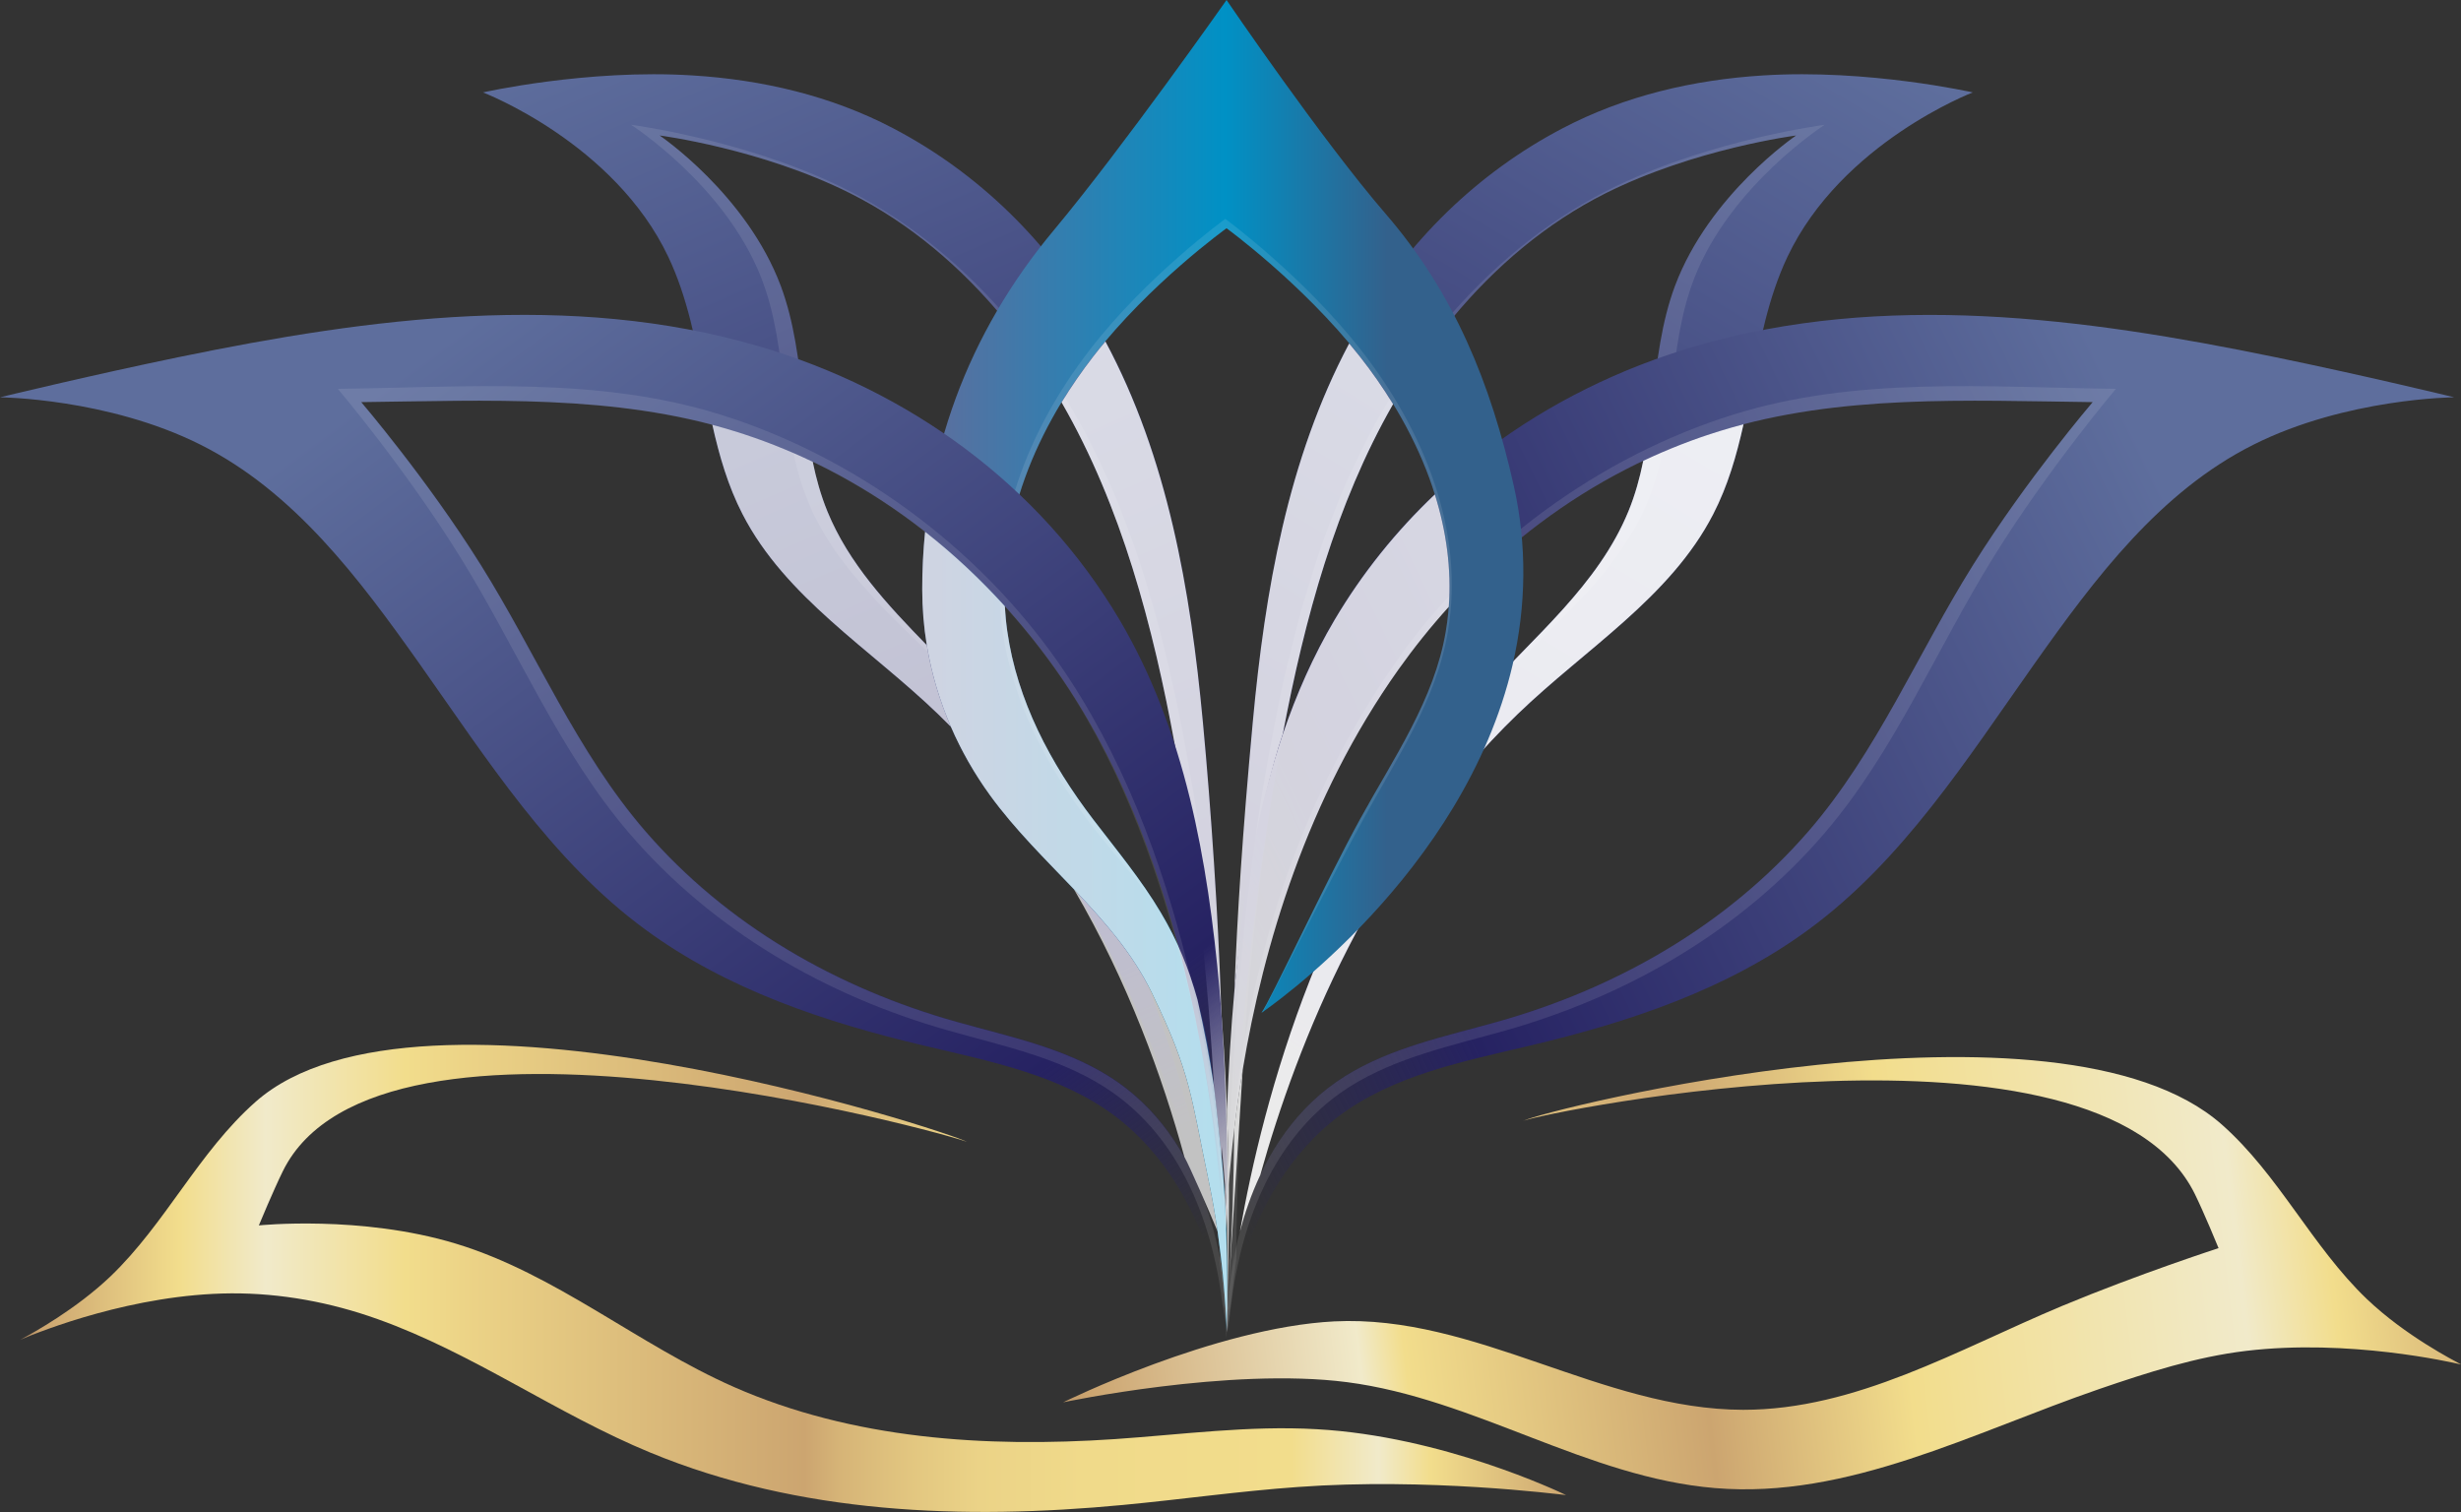 <?xml version="1.0" encoding="UTF-8"?>
<svg xmlns="http://www.w3.org/2000/svg" xmlns:xlink="http://www.w3.org/1999/xlink" viewBox="0 0 575.87 353.81">
  <rect x="0" y="0" width="575.87" height="353.81" fill="#333333" stroke="none"/>
  <defs>
    <style>
      .cls-1 {
        fill: url(#linear-gradient-8);
      }

      .cls-2 {
        fill: url(#linear-gradient-7);
      }

      .cls-3 {
        fill: url(#linear-gradient-5);
      }

      .cls-4 {
        fill: url(#linear-gradient-6);
      }

      .cls-5 {
        fill: url(#linear-gradient-9);
      }

      .cls-6 {
        fill: url(#linear-gradient-4);
      }

      .cls-7 {
        fill: url(#linear-gradient-3);
      }

      .cls-8 {
        fill: url(#linear-gradient-2);
      }

      .cls-9 {
        fill: url(#linear-gradient);
      }

      .cls-10 {
        fill: #fff;
      }

      .cls-11 {
        fill: url(#linear-gradient-10);
      }

      .cls-12 {
        fill: url(#linear-gradient-11);
      }

      .cls-13 {
        opacity: .9;
      }

      .cls-14 {
        opacity: .8;
      }

      .cls-15 {
        opacity: .7;
      }

      .cls-16 {
        opacity: .5;
      }

      .cls-17 {
        opacity: .2;
      }

      .cls-18 {
        opacity: .1;
      }
    </style>
    <linearGradient id="linear-gradient" x1="412.01" y1="-3.74" x2="275.79" y2="312.03" gradientTransform="translate(574.64) rotate(-180) scale(1 -1)" gradientUnits="userSpaceOnUse">
      <stop offset="0" stop-color="#5e6e9d"/>
      <stop offset=".69" stop-color="#262262"/>
      <stop offset=".86" stop-color="#262262" stop-opacity="0"/>
    </linearGradient>
    <linearGradient id="linear-gradient-2" x1="419.5" y1="-.64" x2="242.5" y2="294.6" gradientUnits="userSpaceOnUse">
      <stop offset="0" stop-color="#5e6e9d"/>
      <stop offset=".69" stop-color="#262262"/>
      <stop offset=".83" stop-color="#262262" stop-opacity="0"/>
    </linearGradient>
    <linearGradient id="linear-gradient-3" x1="247.88" y1="240.7" x2="506.7" y2="115.28" gradientUnits="userSpaceOnUse">
      <stop offset=".06" stop-color="#262262" stop-opacity="0"/>
      <stop offset=".3" stop-color="#262262"/>
      <stop offset="1" stop-color="#5e6e9d"/>
    </linearGradient>
    <linearGradient id="linear-gradient-4" x1="286.71" y1="305.25" x2="287.09" y2="305.25" gradientUnits="userSpaceOnUse">
      <stop offset=".02" stop-color="#262262" stop-opacity="0"/>
      <stop offset=".3" stop-color="#262262"/>
      <stop offset="1" stop-color="#5e6e9d"/>
    </linearGradient>
    <linearGradient id="linear-gradient-5" x1="216.29" y1="155.71" x2="356.95" y2="155.71" gradientUnits="userSpaceOnUse">
      <stop offset="0" stop-color="#5e6e9d"/>
      <stop offset=".5" stop-color="#0091c5"/>
      <stop offset=".77" stop-color="#33618c"/>
    </linearGradient>
    <linearGradient id="linear-gradient-6" x1="269.81" y1="297.83" x2="344.24" y2="119.29" gradientUnits="userSpaceOnUse">
      <stop offset="0" stop-color="#5e6e9d"/>
      <stop offset=".5" stop-color="#0091c5"/>
    </linearGradient>
    <linearGradient id="linear-gradient-7" x1="287.88" y1="326.08" x2="470.38" y2="80.52" gradientTransform="translate(573.22) rotate(-180) scale(1 -1)" gradientUnits="userSpaceOnUse">
      <stop offset=".1" stop-color="#262262" stop-opacity="0"/>
      <stop offset=".28" stop-color="#262262"/>
      <stop offset="1" stop-color="#5e6e9d"/>
    </linearGradient>
    <linearGradient id="linear-gradient-8" x1="-2.87" y1="299.15" x2="403.94" y2="299.15" gradientUnits="userSpaceOnUse">
      <stop offset="0" stop-color="#593d3a"/>
      <stop offset=".03" stop-color="#cca570"/>
      <stop offset=".11" stop-color="#f2dd8c"/>
      <stop offset=".16" stop-color="#f1eaca"/>
      <stop offset=".24" stop-color="#f2dd8c"/>
      <stop offset=".28" stop-color="#ebd286"/>
      <stop offset=".47" stop-color="#cca570"/>
      <stop offset=".49" stop-color="#d6b477"/>
      <stop offset=".53" stop-color="#e2c680"/>
      <stop offset=".57" stop-color="#ebd387"/>
      <stop offset=".63" stop-color="#f0da8a"/>
      <stop offset=".75" stop-color="#f2dd8c"/>
      <stop offset=".8" stop-color="#f1eaca"/>
      <stop offset=".83" stop-color="#f2dd8c"/>
      <stop offset=".91" stop-color="#cca570"/>
      <stop offset="1" stop-color="#593d3a"/>
    </linearGradient>
    <linearGradient id="linear-gradient-9" x1="366.46" y1="349.88" x2="366.57" y2="349.88" gradientUnits="userSpaceOnUse">
      <stop offset="0" stop-color="#593d3a"/>
      <stop offset=".14" stop-color="#cca570"/>
      <stop offset=".26" stop-color="#f2dd8c"/>
      <stop offset=".33" stop-color="#f1eaca"/>
      <stop offset=".39" stop-color="#f2dd8c"/>
      <stop offset=".86" stop-color="#cca570"/>
      <stop offset="1" stop-color="#593d3a"/>
    </linearGradient>
    <linearGradient id="linear-gradient-10" x1="356.35" y1="262.28" x2="356.57" y2="262.28" gradientUnits="userSpaceOnUse">
      <stop offset="0" stop-color="#593d3a"/>
      <stop offset=".25" stop-color="#cca570"/>
      <stop offset=".58" stop-color="#f2dd8c"/>
      <stop offset=".61" stop-color="#f1eaca"/>
      <stop offset=".64" stop-color="#f2dd8c"/>
      <stop offset=".86" stop-color="#cca570"/>
      <stop offset="1" stop-color="#593d3a"/>
    </linearGradient>
    <linearGradient id="linear-gradient-11" x1="206.69" y1="324.2" x2="733.58" y2="261.37" gradientUnits="userSpaceOnUse">
      <stop offset="0" stop-color="#593d3a"/>
      <stop offset=".09" stop-color="#cca570"/>
      <stop offset=".21" stop-color="#f1eaca"/>
      <stop offset=".23" stop-color="#f2dd8c"/>
      <stop offset=".36" stop-color="#cca570"/>
      <stop offset=".45" stop-color="#f2dd8c"/>
      <stop offset=".6" stop-color="#f1eaca"/>
      <stop offset=".64" stop-color="#f2dd8c"/>
      <stop offset=".72" stop-color="#cca570"/>
      <stop offset=".75" stop-color="#593d3a"/>
    </linearGradient>
  </defs>
  <g id="l_back">
    <g id="SPLINE">
      <path class="cls-9" d="M113,21.62s30.72,11.74,43.39,38.5c9.02,19.1,7.71,41.48,17.36,60.2,10.03,19.5,29.88,31.47,45.76,46.79,58.38,56.32,67.58,144.55,67.58,144.55,0,0-4.46-88.38-58.83-148.76-12.52-13.91-27.59-26.03-34.65-43.24-6.85-16.71-4.59-35.78-10.89-52.71-8.04-21.49-28.37-35.25-28.37-35.25,0,0,23.69,3.05,44.6,13.53,13.91,6.98,25.83,17.16,35.78,29.13,23.71,28.55,33.97,65.31,40.57,101.98,11.52,63.88,11.86,129.89,11.7,136.24.23-6.5.84-75.61-5.53-143.67-3.02-32.35-8.74-64.73-24.87-92.78-11.24-19.58-27.67-35.68-47.6-46.11-14.51-7.61-30.64-11.36-46.94-12.37-24.62-1.56-49.06,3.98-49.06,3.98Z"/>
    </g>
    <g id="SPLINE-2" data-name="SPLINE">
      <path class="cls-8" d="M461.64,21.62s-30.72,11.74-43.39,38.5c-9.02,19.1-7.71,41.48-17.36,60.2-10.03,19.5-29.88,31.47-45.76,46.79-58.38,56.32-68.12,145.46-68.12,145.46,0,0,5-89.29,59.38-149.67,12.52-13.91,27.59-26.03,34.65-43.24,6.85-16.71,4.59-35.78,10.89-52.71,8.04-21.49,28.37-35.25,28.37-35.25,0,0-23.69,3.05-44.6,13.53-13.91,6.98-25.83,17.16-35.78,29.13-23.71,28.55-33.97,65.31-40.57,101.98-11.52,63.88-12.49,129.89-12.34,136.24-.23-6.5-.21-75.61,6.16-143.67,3.02-32.35,8.74-64.73,24.87-92.78,11.24-19.58,27.67-35.68,47.6-46.11,14.51-7.61,30.64-11.36,46.94-12.37,24.62-1.56,49.06,3.98,49.06,3.98Z"/>
    </g>
    <g class="cls-18">
      <path class="cls-10" d="M285.48,240.12c.58,23.71.41,43.97.16,56.95,1.2,9.98,1.33,16.01,1.33,16.01l.03-.51c.15-4.2,1.17-34.12-1.53-72.45Z"/>
      <path class="cls-10" d="M285.48,240.12c-1.4-19.89-3.8-42.03-7.85-64.03-6.79-36.96-17.54-74.05-43.02-103.05-10.69-12.15-23.55-22.53-38.6-29.71-22.63-10.79-48.35-14.13-48.35-14.13,0,0,21.96,14.07,30.47,35.79,6.67,17.11,4,36.27,11.27,53.15,7.49,17.39,23.74,29.76,37.21,43.89,7.1,7.45,13.35,15.31,18.88,23.38-5.08-7.78-10.79-15.35-17.25-22.52-12.52-13.91-27.59-26.03-34.65-43.24-6.85-16.71-4.59-35.78-10.89-52.71-8.04-21.49-28.37-35.25-28.37-35.25,0,0,23.69,3.05,44.6,13.53,13.91,6.98,25.83,17.16,35.78,29.13,23.71,28.55,33.97,65.31,40.57,101.98,8.39,46.54,9.92,93.85,10.07,118.56.1.75.19,1.47.27,2.17.25-12.98.41-33.23-.16-56.95Z"/>
    </g>
    <g class="cls-18">
      <path class="cls-10" d="M289.16,240.13c-2.7,38.32-2.22,67.33-2.07,71.54l-.09.91s.79-5.52,1.99-15.5c-.25-12.98-.41-33.23.16-56.95Z"/>
      <path class="cls-10" d="M289,297.07c.09-.71.17-1.43.27-2.17.15-24.71,1.68-72.02,10.07-118.56,6.6-36.66,16.86-73.43,40.57-101.98,9.95-11.97,21.87-22.15,35.78-29.13,20.91-10.48,44.6-13.53,44.6-13.53,0,0-20.33,13.76-28.37,35.25-6.3,16.93-4.03,36.01-10.89,52.71-7.06,17.21-22.12,29.33-34.65,43.24-6.45,7.17-12.17,14.74-17.25,22.52,5.53-8.07,11.78-15.93,18.88-23.38,13.47-14.14,29.72-26.5,37.21-43.89,7.27-16.88,4.6-36.04,11.27-53.15,8.51-21.71,30.47-35.79,30.47-35.79,0,0-25.72,3.34-48.35,14.13-15.05,7.18-27.9,17.56-38.6,29.71-25.48,28.99-36.24,66.09-43.02,103.05-4.04,22-6.45,44.15-7.85,64.03-.58,23.71-.41,43.96-.16,56.95Z"/>
    </g>
  </g>
  <g id="l_right">
    <g id="SPLINE-3" data-name="SPLINE">
      <path class="cls-7" d="M574.22,92.97s-25.22.2-46.92,11.09c-21.85,10.96-36.99,31.12-51.2,51.2-15.87,22.43-30.82,46.09-52.89,62.26-19.15,14.06-42,21.67-65.19,27.16-15.72,3.73-31.9,6.88-44.73,16.5-23.26,17.51-26.21,50.47-26.21,50.47,0,0-1.34-41.68,27.64-59.82,10.73-6.7,23.31-9.27,35.53-12.7,28.07-7.86,53.95-22.7,72.95-44.65,16-18.5,25.5-41.53,38.5-62.29,12.55-20.06,27.99-38.1,27.99-38.1-29.43-.35-59.24-1.89-87.23,6.75-30.62,9.42-56.62,29.56-75.24,55.76-36.31,51.15-40.52,115.28-40.52,142.22-.25-15.07-.2-41.27,2.17-67.4,2.72-30.14,8.04-60.42,23.41-86.43,18.67-31.52,49.21-53.67,84.46-63.98,44-12.83,90.56-6.73,135.67,2.57,20.99,4.31,41.8,9.37,41.8,9.37Z"/>
      <path class="cls-6" d="M286.71,298.84v.08c.13,5.77.25,9.88.33,11.72.03.68.05,1.03.05,1.03l-.38-12.83Z"/>
    </g>
    <g id="SPLINE-4" data-name="SPLINE" class="cls-18">
      <g>
        <path class="cls-10" d="M288.12,305.19c-.41,2.04-.67,3.68-.83,4.8l-.2,1.67s.25.16,1.03-6.47Z"/>
        <path class="cls-10" d="M315.8,254.31c11-6.94,23.89-9.6,36.41-13.15,28.77-8.14,55.29-23.51,74.76-46.23,16.4-19.15,26.13-43,39.46-64.49,12.86-20.77,28.69-39.45,28.69-39.45-30.16-.37-60.71-2.96-89.4,5.99-31.38,9.76-60.23,30.88-79.21,58.09-29.76,42.64-37.05,88.44-38.84,120.54,2.56-31.88,11.41-79.33,39.56-118.99,18.62-26.21,44.63-46.34,75.24-55.76,27.99-8.64,57.8-7.11,87.23-6.75,0,0-15.45,18.04-27.99,38.1-13,20.76-22.5,43.79-38.5,62.29-19,21.95-44.88,36.79-72.95,44.65-12.22,3.43-24.79,6-35.53,12.7-22.96,14.37-26.89,43.52-27.53,55l.09,3.14c.16-1.12.42-2.76.83-4.8,1.66-14.08,7.49-38.11,27.68-50.88Z"/>
      </g>
      <path class="cls-10" d="M287.09,311.66s.03.72,0,0c-.08-1.93.13-2.76,0-8.83v8.83Z"/>
    </g>
    <g class="cls-13">
      <path class="cls-10" d="M355.13,167.11c15.87-15.32,35.73-27.29,45.76-46.79,3.43-6.65,5.47-13.76,7.09-21.03-1.84.48-3.68,1-5.5,1.56-6.19,1.9-12.18,4.25-17.96,6.99-.83,4.03-1.9,7.98-3.48,11.82-7.06,17.21-22.12,29.33-34.65,43.24-36.66,40.71-50.88,94.55-56.25,125.32,1.12-4.27,2.66-8.79,4.76-13.25,8.67-30.98,26.17-75.01,60.24-107.87Z"/>
    </g>
  </g>
  <g id="l_middle">
    <g id="SPLINE-5" data-name="SPLINE">
      <path class="cls-3" d="M353.96,155.52c-11.44,49.01-57.35,80.51-58.79,81.49,2.04-2.7,14.89-30.41,23.08-45.31,7.86-14.31,17.39-27.97,20.06-43.97,3.86-22.96-5.57-45.89-20.08-64.33-13.46-17.06-31.22-29.99-31.22-29.99,0,0-17.92,12.85-31.22,29.99-14.31,18.47-23.38,41.27-20.08,64.33,2.29,16.18,10.08,30.89,20.06,43.97,5.49,7.18,11.26,14.11,15.87,21.87,10.31,17.24,12.05,35.23,14.26,57.8,1.74,17.8,1.16,35.71,1.11,40.04,0-3.93-.99-20.03-4.13-34.85-4.17-19.72-4.05-25.06-13.3-44.14-8.8-18.15-26.01-29.93-37.91-46.31-10.21-14.04-15.87-30.77-15.87-48.15-.03-31.3,10.63-60,30.89-84.21C262.89,34.32,287.01,0,287.01,0c0,0,22.27,32.71,37.19,49.99,16.08,18.6,24.62,39.71,30.01,63.62,3.12,13.83,2.95,28.1-.25,41.9Z"/>
      <path class="cls-4" d="M295.17,237.01s-.03.03-.03.03"/>
    </g>
    <g class="cls-17">
      <path class="cls-10" d="M284.75,260.07c-1.4-12.72-3.21-24.01-7.38-34.72,3.66,10.13,5.91,22.66,7.38,34.72Z"/>
      <g class="cls-16">
        <path class="cls-10" d="M235.71,147.73c-3.3-23.06,5.77-45.86,20.08-64.33,13.3-17.13,31.22-29.99,31.22-29.99,0,0,17.76,12.93,31.22,29.99,14.51,18.44,23.94,41.37,20.08,64.33-2.67,16-12.2,29.66-20.06,43.97-8.19,14.89-21.04,42.61-23.08,45.31.06-.04.22-.15.45-.31,6.16-11.85,17.13-33.55,23.16-44.56,7.99-14.63,17.35-28.19,20.06-44.54,3.92-23.46-5.66-46.89-20.4-65.74-13.67-17.43-31.72-30.64-31.72-30.64,0,0-18.2,13.13-31.72,30.64-14.54,18.87-23.76,42.18-20.4,65.74,2.33,16.53,10.24,31.57,20.38,44.93,5.58,7.34,11.68,13.7,16.66,21.05-4.61-7.76-10.38-14.69-15.87-21.87-9.98-13.08-17.76-27.79-20.06-43.97Z"/>
      </g>
      <path class="cls-10" d="M295.17,237.01s-.03.03-.03.03"/>
    </g>
    <g class="cls-14">
      <path class="cls-10" d="M287,312.57c-.09-3.79,1.75-29.27,3.79-62.28-.81,4.84-1.47,9.53-2,14-.16,26.03-1.9,45.06-1.79,48.28Z"/>
      <path class="cls-10" d="M325.98,94.58c-2.36-3.85-4.96-7.57-7.76-11.12-.82-1.04-1.66-2.07-2.51-3.08-14.36,27.05-19.71,57.82-22.56,88.57-2.46,26.55-3.63,45.16-4.29,62.48,1.9-17.58,5.72-43.19,11.33-59.72,5.1-26.95,12.39-53.76,25.78-77.13Z"/>
      <path class="cls-10" d="M335.74,115.71c-9.05,8.58-16.97,18.4-23.45,29.34-5.01,8.48-8.95,17.42-12.08,26.65-5.61,16.53-8.62,34.02-10.52,51.6-.29,2.72-.56,5.45-.81,8.17-.87,9.58-1.42,19.17-1.77,28.22.23,6.15.37,12.05.44,17.53.3-4.07.71-8.39,1.25-12.95.53-4.47,1.19-9.16,2-14,4.81-28.88,15.05-63.49,36.44-93.61,3.65-5.13,7.58-10.03,11.77-14.66.66-8.92-.59-17.77-3.26-26.3Z"/>
      <path class="cls-10" d="M286.63,280.98c.13,2.31.23,4.58.31,6.77.05-1.17.1-2.38.17-3.61-.11-2.19-.26-4.49-.44-6.88-.02,1.26-.03,2.51-.04,3.72Z"/>
      <path class="cls-10" d="M285.34,231.49c-.05-.58-.11-1.16-.16-1.73.46,14.02.64,27.1.68,38.54.33,3.11.59,6.11.81,8.97.18,2.39.32,4.69.44,6.88.3,5.66-.02,23.41-.02,27.52.1-5.79.57-25.99.46-34.43-.07-5.48-.21-11.38-.44-17.53-.34-9.05-.9-18.64-1.77-28.22Z"/>
      <path class="cls-10" d="M281.47,168.96c-2.89-30.93-8.25-61.88-22.81-89.05-.98,1.16-1.94,2.34-2.87,3.55-2.65,3.43-5.13,7-7.38,10.7,14.03,24.31,21.41,52.38,26.56,80.46.11.59.22,1.18.33,1.77,4.93,27.35,7.49,54.96,8.79,78.1,0,.04,0,.08,0,.12.66,5.24,1.2,10.7,1.77,16.47,0-.92,0-1.85,0-2.8-.04-11.43.28-20.56-.18-34.58-.63-19.11-2.25-43.93-4.21-64.75Z"/>
    </g>
  </g>
  <g id="l_left">
    <g id="SPLINE-6" data-name="SPLINE">
      <path class="cls-2" d="M0,92.97s25.22.2,46.92,11.09c21.85,10.96,36.99,31.12,51.2,51.2,15.87,22.43,30.82,46.09,52.89,62.26,19.15,14.06,42,21.67,65.19,27.16,15.72,3.73,31.9,6.88,44.73,16.5,23.26,17.51,26.21,50.47,26.21,50.47,0,0,1.34-41.68-27.64-59.82-10.73-6.7-23.31-9.27-35.53-12.7-28.07-7.86-53.95-22.7-72.95-44.65-16-18.5-25.5-41.53-38.5-62.29-12.55-20.06-27.99-38.1-27.99-38.1,29.43-.35,59.24-1.89,87.23,6.75,30.62,9.42,56.62,29.56,75.24,55.76,36.31,51.15,40.14,128.11,40.14,155.04.25-15.07.58-54.1-1.79-80.23-2.72-30.14-8.04-60.42-23.41-86.43-18.67-31.52-49.21-53.67-84.46-63.98-44-12.83-90.56-6.73-135.67,2.57C20.81,87.91,0,92.97,0,92.97Z"/>
    </g>
    <g id="SPLINE-7" data-name="SPLINE" class="cls-18">
      <path class="cls-10" d="M258.37,254.31c-11-6.94-23.89-9.6-36.41-13.15-28.77-8.14-55.29-23.51-74.76-46.23-16.4-19.15-26.13-43-39.46-64.49-12.86-20.77-28.69-39.45-28.69-39.45,30.16-.37,60.71-2.96,89.4,5.99,31.38,9.76,60.23,30.88,79.21,58.09,29.76,42.64,37.49,100.59,39.27,132.69-2.56-31.88-11.84-91.47-39.99-131.13-18.62-26.21-44.63-46.34-75.24-55.76-27.99-8.64-57.8-7.11-87.23-6.75,0,0,15.45,18.04,27.99,38.1,13,20.76,22.5,43.79,38.5,62.29,19,21.95,44.88,36.79,72.95,44.65,12.22,3.43,24.79,6,35.53,12.7,22.96,14.37,26.89,43.52,27.53,55l-.09,3.14c-.16-1.12-.42-2.76-.83-4.8-1.66-14.08-7.49-38.11-27.68-50.88Z"/>
      <path class="cls-10" d="M286.97,313.08s0,.21.03-.51c.08-1.93-.05-3.67.09-9.74l-.12,10.24Z"/>
    </g>
    <g class="cls-15">
      <path class="cls-10" d="M193.61,119.66c-1.54-3.76-2.61-7.65-3.43-11.59-5.93-2.84-12.08-5.26-18.43-7.21-1.68-.52-3.37-1-5.06-1.45,1.61,7.22,3.65,14.29,7.06,20.91,10.03,19.5,29.88,31.47,45.76,46.79,1.02.98,2.02,1.98,3.01,2.98-2.65-6.11-4.57-12.52-5.65-19.11-9.27-9.51-18.27-19.14-23.26-31.31Z"/>
      <path class="cls-10" d="M269.58,232.42c-4.5-9.29-11.21-16.9-18.28-24.33,12.73,21.79,20.8,44.21,25.85,62.66,1.34,2.39,5.68,12.4,7.76,17.4-.55-3.79-1.21-7.73-2.03-11.59-4.17-19.72-4.05-25.06-13.3-44.14Z"/>
      <path class="cls-10" d="M285.9,271.38c-.6-6.14-1.17-11.94-1.89-17.48-.98-6.39-2.23-13.1-3.81-20-1.94-7.03-4.63-13.73-8.57-20.33-4.61-7.76-10.38-14.69-15.87-21.87-9.98-13.08-17.76-27.79-20.06-43.97-.28-1.96-.46-3.91-.57-5.86-5.75-6.34-11.98-12.18-18.66-17.42-.45,4.44-.68,8.95-.67,13.51,0,4.39.36,8.74,1.07,13.02,1.09,6.59,3,13,5.65,19.11,2.44,5.62,5.5,10.99,9.15,16.02,5.81,8,12.88,14.9,19.63,21.98,7.07,7.42,13.78,15.04,18.28,24.33,9.25,19.08,9.13,24.43,13.3,44.14.82,3.86,1.49,7.8,2.03,11.59.52,3.6.93,7.07,1.24,10.19.43,4.04.84,10.96.94,13.31.12-7.17.24-25.64-1.19-40.28Z"/>
    </g>
  </g>
  <g id="gold">
    <g id="SPLINE-8" data-name="SPLINE">
      <path class="cls-1" d="M366.46,349.85c-2.16-.22-32.49-4.1-62.72-1.89-13.69.97-27.26,2.91-40.9,4.2-37.5,3.56-75.92,2.1-110.62-12.23-21.98-9.05-41.49-23.28-63.85-31.25-10.99-3.93-22.58-6.09-34.27-6.03-22.79.16-44.34,8.73-49.41,10.88,3.23-1.72,13.09-7.17,21.18-14.87,12.88-12.34,20.58-29.04,33.95-40.84,38.26-33.78,162.25,7.01,166.45,9.38-4.63-1.94-137.68-38.8-160.1,6.89-2.05,4.15-5.55,12.5-5.6,12.66,0,0,23.82-2.48,46.07,4.26,23.44,7.11,42.62,23.65,65.14,33.57,27.75,12.18,58.68,14.22,89.07,12.18,15.79-1.08,31.47-3.23,47.25-2.32,29.36,1.62,56.68,14.6,58.35,15.41Z"/>
      <path class="cls-5" d="M366.57,349.9s-.05,0-.11-.05"/>
    </g>
    <g id="SPLINE-9" data-name="SPLINE">
      <path class="cls-11" d="M356.57,262.25c-.11.05-.16.05-.22.05"/>
      <path class="cls-12" d="M575.87,319.29c-2.32-.54-26.29-6.03-50.27-3.18-11.75,1.4-23.06,5.06-34.27,8.89-29.8,10.24-58.84,25.81-89.98,23.22-30.01-2.48-56.2-20.91-86.16-24.79-27.43-3.56-66.42,4.72-66.42,4.72,0,0,35.39-17.49,63.41-18.94,33.14-1.67,62.56,20.64,95.75,20.69,26.35,0,50.06-14.01,74.46-24.25,18.1-7.54,36.75-13.58,36.75-13.58-.05-.16-3.5-8.51-5.55-12.66-22.47-45.64-152.43-19.1-157.01-17.16,4.2-2.37,125.11-32.84,163.31.89,13.36,11.8,21.07,28.5,33.95,40.84,9.05,8.62,20.37,14.39,22.04,15.3Z"/>
    </g>
  </g>
</svg>